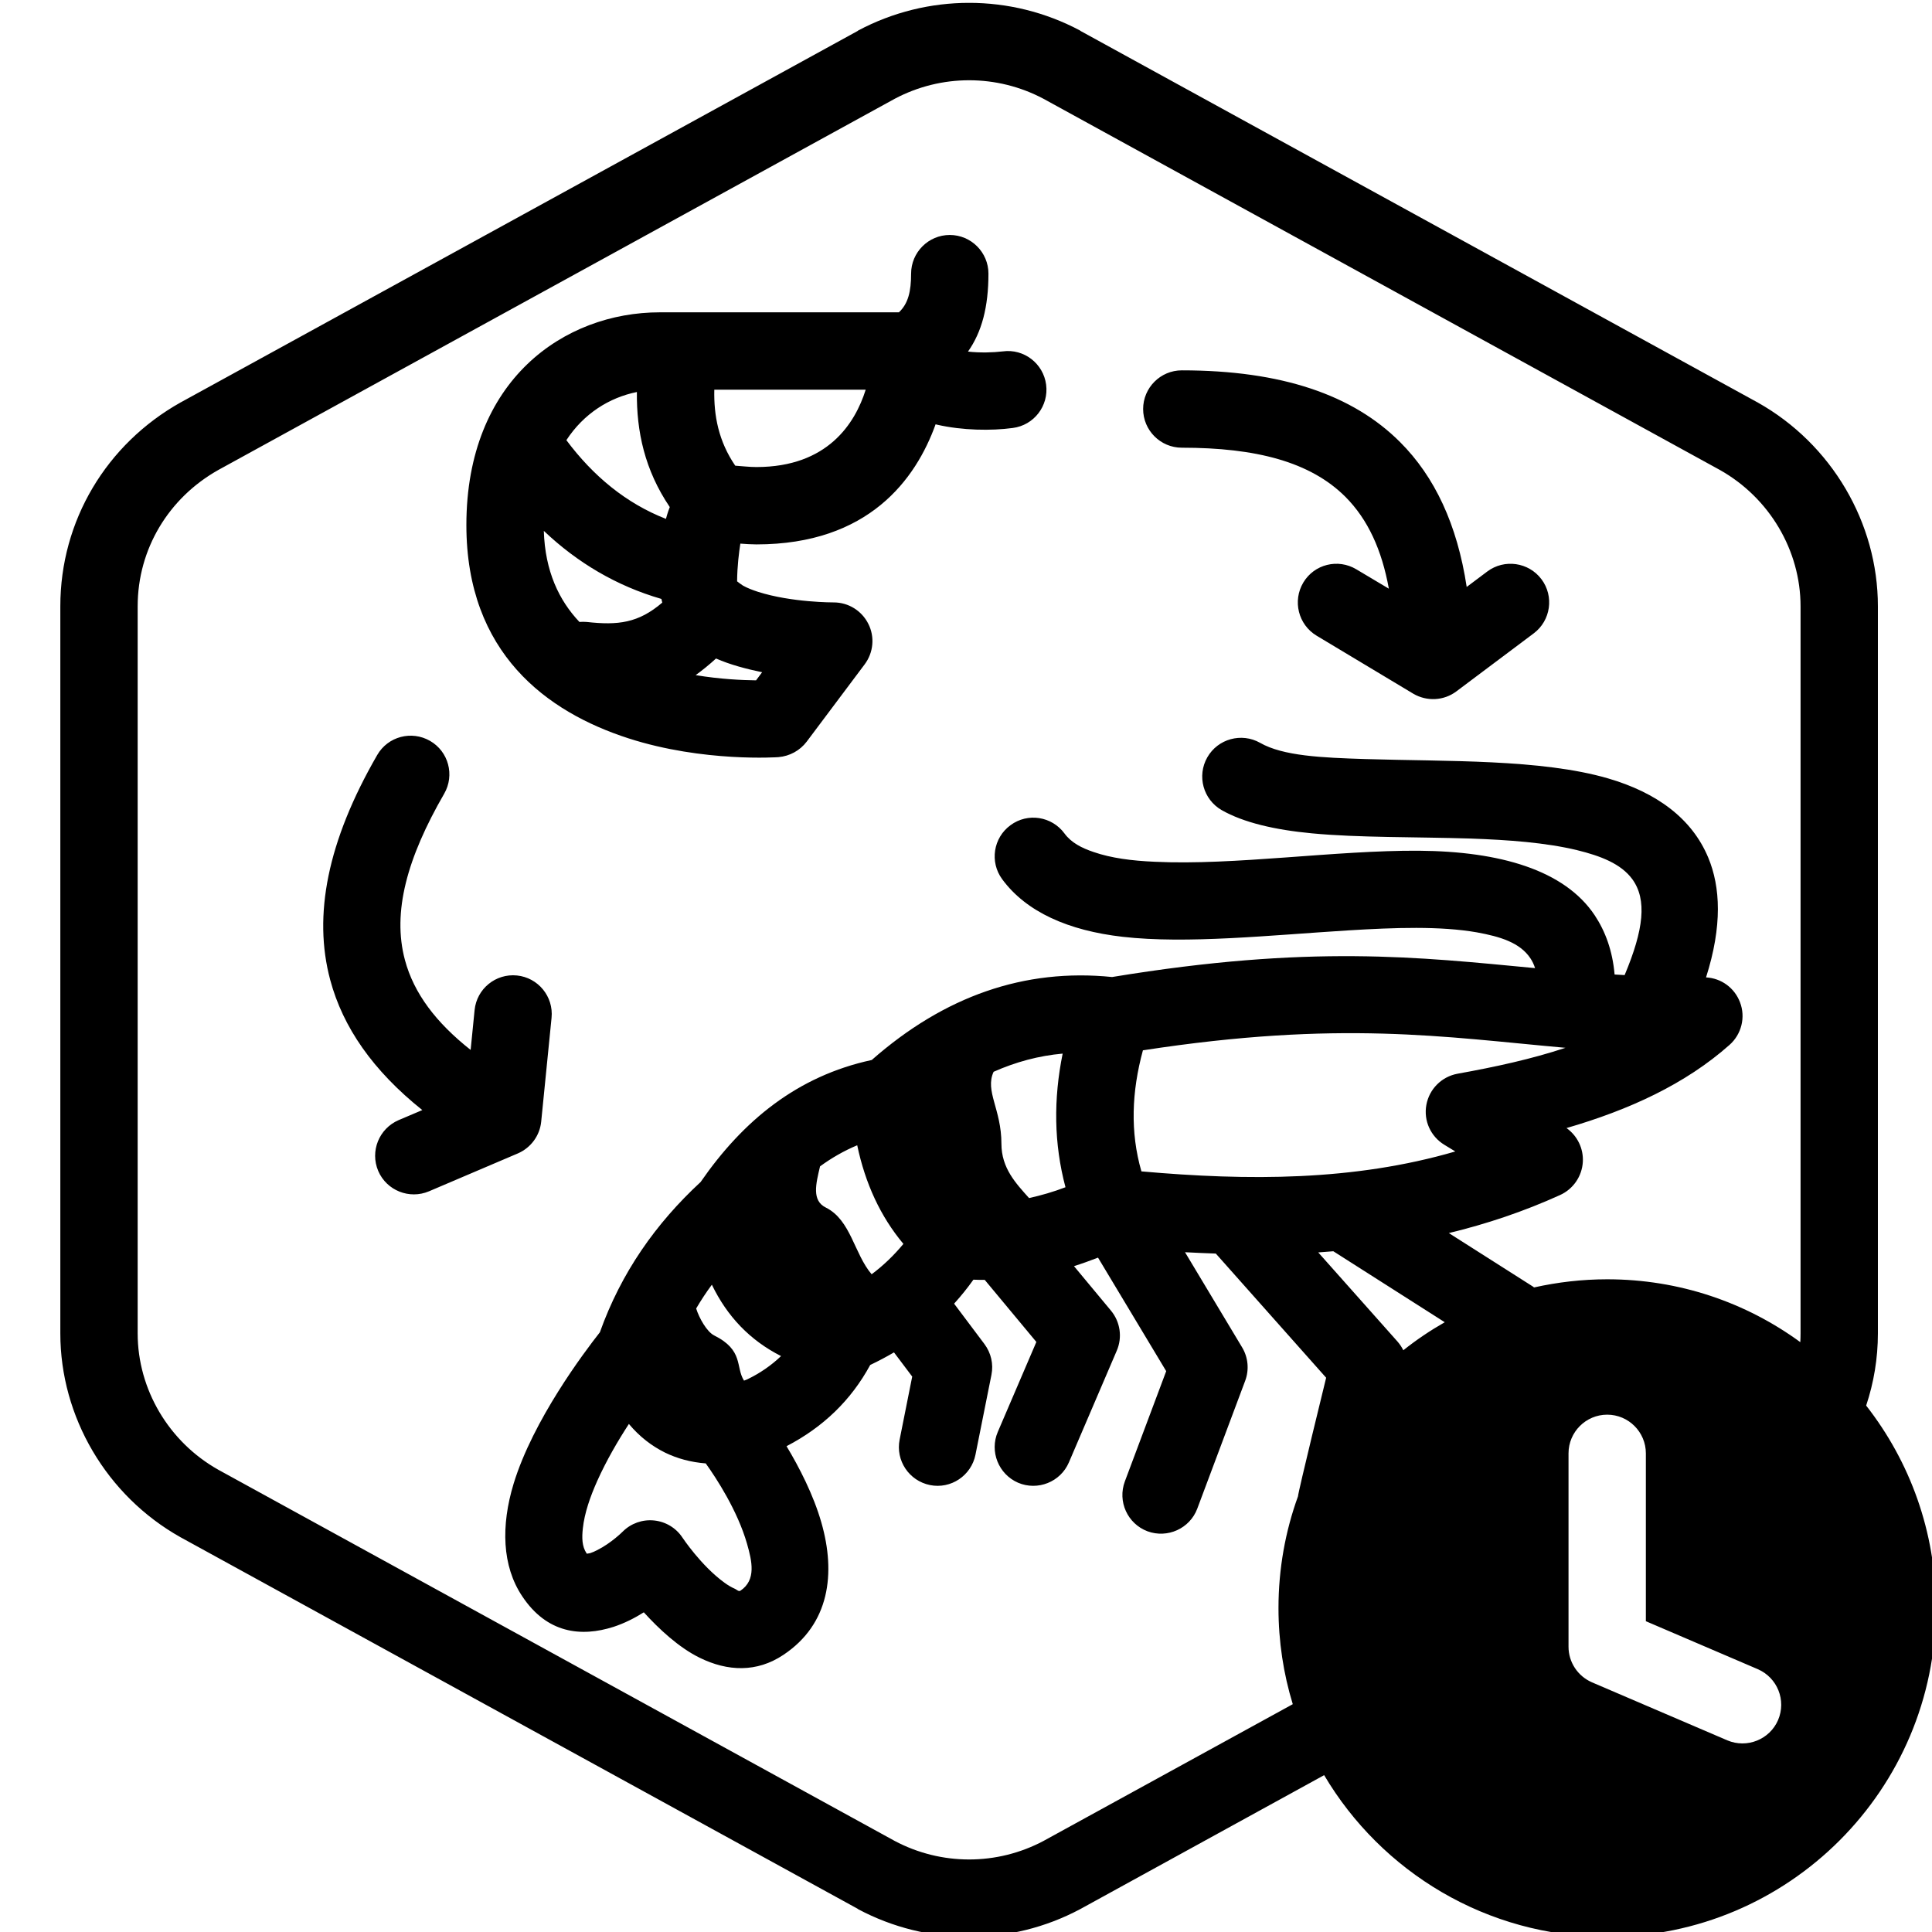 <?xml version="1.0" encoding="UTF-8" standalone="no"?>
<svg xmlns="http://www.w3.org/2000/svg" xmlns:xlink="http://www.w3.org/1999/xlink" xmlns:serif="http://www.serif.com/" width="100%" height="100%" viewBox="0 0 100 100" version="1.1" xml:space="preserve" style="fill-rule:evenodd;clip-rule:evenodd;stroke-linejoin:round;stroke-miterlimit:2;">
    <g transform="matrix(1,0,0,1,-116,-1560)">
        <g id="Growth-Optimization1" serif:id="Growth Optimization1" transform="matrix(0.326,0,0,0.26,-29.928,1410.13)">
            <rect x="448" y="577" width="307" height="385" style="fill:none;"></rect>
            <clipPath id="_clip1">
                <rect x="448" y="577" width="307" height="385"></rect>
            </clipPath>
            <g clip-path="url(#_clip1)">
                <g transform="matrix(3.07,0,0,3.85,-1544.43,-6353)">
                    <path d="M717.361,1891.64L704.741,1898.57C701.153,1900.48 696.847,1900.48 693.259,1898.57C693.252,1898.56 693.245,1898.56 693.238,1898.55L658.238,1879.35C658.232,1879.35 658.226,1879.35 658.219,1879.34C654.387,1877.19 652,1873.11 652,1868.8L652,1831.2C652,1826.77 654.387,1822.81 658.219,1820.66C658.226,1820.65 658.232,1820.65 658.238,1820.65L693.238,1801.45C693.245,1801.44 693.252,1801.44 693.259,1801.43C696.847,1799.52 701.153,1799.52 704.741,1801.43C704.748,1801.44 704.755,1801.44 704.762,1801.45L739.762,1820.65C739.768,1820.65 739.774,1820.65 739.781,1820.66C743.613,1822.81 746,1826.89 746,1831.2L746,1868.8C746,1870.08 745.79,1871.34 745.393,1872.53C747.652,1875.42 749,1879.05 749,1883C749,1892.38 741.383,1900 732,1900C725.772,1900 720.321,1896.64 717.361,1891.64ZM741.987,1869.25C741.996,1869.1 742,1868.95 742,1868.8L742,1831.2C742,1828.31 740.39,1825.59 737.826,1824.15C737.826,1824.15 702.851,1804.96 702.851,1804.96C700.443,1803.68 697.557,1803.68 695.149,1804.96C695.149,1804.96 660.174,1824.15 660.174,1824.15C657.61,1825.59 656,1828.23 656,1831.2C656,1831.2 656,1868.8 656,1868.8C656,1871.69 657.61,1874.41 660.174,1875.85C660.174,1875.85 695.149,1895.04 695.149,1895.04C697.557,1896.32 700.443,1896.32 702.851,1895.04L715.739,1887.97C715.258,1886.4 715,1884.73 715,1883C715,1880.97 715.356,1879.02 716.01,1877.22C716.005,1877.04 717.465,1871.09 717.465,1871.09L711.759,1864.67C711.229,1864.65 710.698,1864.63 710.166,1864.6L713.119,1869.52C713.433,1870.04 713.491,1870.68 713.277,1871.25L710.8,1877.86C710.413,1878.89 709.259,1879.41 708.225,1879.03C707.192,1878.64 706.667,1877.49 707.055,1876.45C707.055,1876.45 709.193,1870.75 709.193,1870.75L705.667,1864.88C705.253,1865.04 704.839,1865.19 704.424,1865.32L706.336,1867.62C706.817,1868.2 706.934,1869 706.637,1869.69L704.16,1875.47C703.726,1876.48 702.549,1876.95 701.534,1876.52C700.52,1876.08 700.049,1874.9 700.484,1873.89C700.484,1873.89 702.478,1869.24 702.478,1869.24L699.808,1866.03C699.613,1866.03 699.418,1866.03 699.222,1866.02C698.91,1866.46 698.577,1866.87 698.224,1867.26L699.794,1869.35C700.135,1869.81 700.267,1870.38 700.155,1870.94L699.329,1875.07C699.113,1876.15 698.058,1876.86 696.976,1876.64C695.894,1876.42 695.191,1875.37 695.407,1874.29C695.407,1874.29 696.057,1871.03 696.057,1871.03L695.115,1869.78C694.719,1870.01 694.309,1870.23 693.885,1870.43C692.894,1872.26 691.443,1873.65 689.558,1874.63C690.214,1875.72 690.947,1877.14 691.357,1878.57C692.117,1881.21 691.785,1883.83 689.395,1885.42C688.02,1886.34 686.51,1886.28 685.067,1885.57C683.982,1885.04 682.949,1884.07 682.176,1883.22C681.701,1883.52 681.166,1883.79 680.616,1883.97C678.93,1884.51 677.165,1884.31 675.888,1882.39C674.843,1880.83 674.782,1878.74 675.443,1876.57C676.447,1873.28 679.087,1869.78 679.904,1868.74C681.007,1865.65 682.799,1863.11 685.114,1860.97C687.306,1857.8 690.112,1855.49 693.965,1854.66C697.718,1851.36 701.86,1849.91 706.395,1850.37C716.67,1848.68 722.229,1849.34 728.27,1849.91C728.209,1849.72 728.129,1849.55 728.027,1849.4C727.488,1848.59 726.468,1848.28 725.258,1848.06C723.361,1847.73 721.028,1847.81 718.591,1847.96C714.556,1848.21 710.26,1848.67 706.934,1848.29C704.139,1847.97 701.957,1847.01 700.709,1845.31C700.056,1844.42 700.25,1843.17 701.14,1842.52C702.03,1841.86 703.283,1842.06 703.935,1842.95C704.28,1843.42 704.817,1843.7 705.449,1843.91C706.347,1844.22 707.419,1844.36 708.596,1844.41C712.717,1844.61 717.957,1843.81 722.265,1843.84C726.434,1843.87 729.792,1844.83 731.356,1847.18C731.905,1848.01 732.276,1849.01 732.383,1850.24C732.555,1850.25 732.728,1850.26 732.902,1850.27C733.889,1847.92 734.068,1846.37 733.298,1845.31C732.71,1844.51 731.663,1844.11 730.442,1843.81C728.824,1843.42 726.908,1843.28 724.944,1843.21C722.088,1843.12 719.136,1843.17 716.724,1842.94C714.804,1842.76 713.184,1842.38 712.063,1841.74C711.105,1841.19 710.772,1839.97 711.319,1839.01C711.867,1838.05 713.09,1837.72 714.048,1838.26C715.23,1838.94 717.239,1839.03 719.507,1839.1C723.665,1839.23 728.579,1839.09 732.047,1840.1C734.547,1840.83 736.379,1842.16 737.228,1844.2C737.856,1845.71 737.963,1847.72 737.112,1850.39C737.897,1850.43 738.589,1850.93 738.87,1851.68C739.165,1852.45 738.948,1853.33 738.326,1853.88C736.038,1855.91 733.135,1857.24 729.896,1858.18C730.458,1858.58 730.78,1859.24 730.74,1859.93C730.698,1860.67 730.247,1861.33 729.57,1861.64C727.677,1862.5 725.756,1863.14 723.81,1863.61L728.166,1866.38C728.185,1866.4 728.203,1866.41 728.222,1866.42C729.437,1866.15 730.701,1866 732,1866C735.731,1866 739.182,1867.2 741.987,1869.25ZM730,1875L730,1885C730,1885.8 730.477,1886.52 731.212,1886.84L738.212,1889.84C739.227,1890.27 740.403,1889.8 740.838,1888.79C741.273,1887.77 740.802,1886.6 739.788,1886.16L734,1883.68C734,1883.68 734,1875 734,1875C734,1873.9 733.104,1873 732,1873C730.896,1873 730,1873.9 730,1875ZM681.405,1873.48C680.837,1874.35 680.237,1875.38 679.766,1876.43C679.4,1877.25 679.108,1878.09 679.023,1878.88C678.971,1879.36 678.974,1879.81 679.216,1880.17L679.232,1880.19C679.284,1880.18 679.357,1880.17 679.403,1880.16C679.523,1880.12 679.64,1880.07 679.754,1880.01C680.498,1879.64 681.092,1879.04 681.092,1879.04C681.516,1878.62 682.107,1878.41 682.703,1878.47C683.3,1878.53 683.838,1878.85 684.17,1879.35C684.17,1879.35 685.135,1880.81 686.35,1881.69C686.529,1881.82 686.713,1881.93 686.901,1882.01C686.998,1882.06 687.085,1882.16 687.176,1882.1C687.997,1881.55 687.774,1880.58 687.513,1879.67C687.022,1877.96 685.925,1876.28 685.379,1875.52C684.61,1875.46 683.907,1875.27 683.271,1874.96C682.586,1874.62 681.957,1874.14 681.405,1873.48ZM687.358,1871.24C687.409,1871.22 687.461,1871.2 687.513,1871.18C688.184,1870.86 688.773,1870.45 689.274,1869.97C687.672,1869.16 686.486,1867.92 685.696,1866.28C685.407,1866.67 685.136,1867.08 684.884,1867.51C685.04,1868.01 685.437,1868.71 685.809,1868.9C687.357,1869.67 686.91,1870.53 687.358,1871.24ZM723.599,1868.22L717.836,1864.55C717.576,1864.57 717.317,1864.59 717.056,1864.61L721.156,1869.22C721.277,1869.36 721.378,1869.51 721.456,1869.67C722.131,1869.13 722.847,1868.65 723.599,1868.22ZM693.959,1865.74C694.565,1865.29 695.113,1864.76 695.602,1864.17C694.413,1862.75 693.627,1861.04 693.213,1859.07C692.519,1859.36 691.881,1859.73 691.291,1860.16C691.074,1861.07 690.855,1861.93 691.589,1862.29C692.89,1862.94 693.051,1864.68 693.959,1865.74ZM702.1,1861.8C702.73,1861.66 703.358,1861.48 703.984,1861.24C703.382,1858.98 703.361,1856.68 703.838,1854.33C702.605,1854.44 701.416,1854.76 700.267,1855.27C699.805,1856.27 700.671,1857.2 700.671,1858.99C700.671,1860.26 701.423,1861.04 702.1,1861.8ZM670.721,1857.25L669.495,1857.77C668.48,1858.21 668.008,1859.38 668.442,1860.4C668.875,1861.41 670.052,1861.88 671.067,1861.45L675.665,1859.49C676.335,1859.2 676.797,1858.57 676.869,1857.85L677.405,1852.48C677.515,1851.38 676.712,1850.4 675.614,1850.29C674.515,1850.18 673.535,1850.98 673.425,1852.08L673.22,1854.14C671.435,1852.73 670.285,1851.22 669.822,1849.49C669.158,1847.01 669.934,1844.21 671.853,1840.89C672.405,1839.93 672.077,1838.71 671.121,1838.16C670.165,1837.61 668.941,1837.93 668.389,1838.89C665.807,1843.36 665.065,1847.19 665.958,1850.52C666.614,1852.97 668.168,1855.21 670.721,1857.25ZM729.843,1854.03C728.095,1854.61 726.21,1855.02 724.262,1855.37C723.441,1855.52 722.798,1856.16 722.648,1856.98C722.497,1857.8 722.871,1858.62 723.586,1859.05L724.145,1859.39C718.894,1860.92 713.436,1860.91 707.911,1860.42C707.325,1858.39 707.406,1856.3 707.989,1854.16C718.204,1852.59 723.548,1853.47 729.84,1854.03L729.843,1854.03ZM695.369,1816L683,1816C678.062,1816 673,1819.49 673,1827C673,1833.63 677.171,1836.67 681.388,1838.03C685.265,1839.28 689.142,1839 689.142,1839C689.721,1838.95 690.252,1838.66 690.6,1838.2L693.6,1834.2C694.055,1833.59 694.128,1832.78 693.789,1832.11C693.45,1831.43 692.758,1831 692,1831C692,1831 689.819,1831.01 688.076,1830.45C687.8,1830.36 687.536,1830.26 687.304,1830.13C687.205,1830.07 687.065,1829.96 687.001,1829.91C687.007,1829.13 687.1,1828.4 687.169,1827.96C687.439,1827.98 687.764,1828 688,1828C693.814,1828 696.248,1824.62 697.267,1821.79C697.293,1821.8 697.319,1821.8 697.345,1821.81C698.655,1822.11 700.151,1822.13 701.258,1821.98C702.352,1821.84 703.126,1820.84 702.983,1819.74C702.841,1818.65 701.837,1817.87 700.742,1818.02C700.227,1818.08 699.579,1818.1 698.942,1818.03C699.654,1817.02 700,1815.73 700,1814C700,1812.9 699.104,1812 698,1812C696.896,1812 696,1812.9 696,1814C696,1814.91 695.852,1815.55 695.369,1816ZM720.708,1830.29L719.029,1829.29C718.082,1828.72 716.853,1829.02 716.285,1829.97C715.717,1830.92 716.024,1832.15 716.971,1832.72L721.971,1835.72C722.668,1836.13 723.549,1836.09 724.2,1835.6L728.2,1832.6C729.083,1831.94 729.262,1830.68 728.6,1829.8C727.938,1828.92 726.683,1828.74 725.8,1829.4L724.734,1830.2C724.243,1826.97 723.081,1824.5 721.289,1822.71C718.851,1820.27 715.163,1819 710,1819C708.896,1819 708,1819.9 708,1821C708,1822.1 708.896,1823 710,1823C713.838,1823 716.648,1823.73 718.461,1825.54C719.628,1826.71 720.345,1828.29 720.708,1830.29ZM685.911,1833.9C685.551,1834.23 685.202,1834.51 684.858,1834.76C686.125,1834.97 687.249,1835.02 687.981,1835.03C687.981,1835.03 688.296,1834.61 688.295,1834.61C687.476,1834.44 686.636,1834.22 685.911,1833.9ZM677.005,1827.3C677.069,1829.39 677.795,1830.9 678.847,1832.01C678.969,1832 679.093,1832 679.219,1832.01C680.844,1832.19 681.891,1832.07 683.131,1831.01C683.115,1830.95 683.1,1830.89 683.086,1830.82C680.772,1830.15 678.743,1828.95 677.005,1827.3ZM681.818,1820.12C680.386,1820.41 679.067,1821.24 678.172,1822.61C679.56,1824.47 681.268,1825.88 683.321,1826.68C683.36,1826.53 683.401,1826.4 683.445,1826.27C683.469,1826.2 683.493,1826.14 683.519,1826.07C682.221,1824.15 681.797,1822.16 681.818,1820.12ZM686.905,1823.93C687.245,1823.95 687.614,1824 688,1824C691.678,1824 693.102,1821.75 693.652,1820L693.652,1820L685.822,1820C685.793,1821.34 686.039,1822.66 686.905,1823.93Z"></path>
                </g>
            </g>
        </g>
    </g>
</svg>

